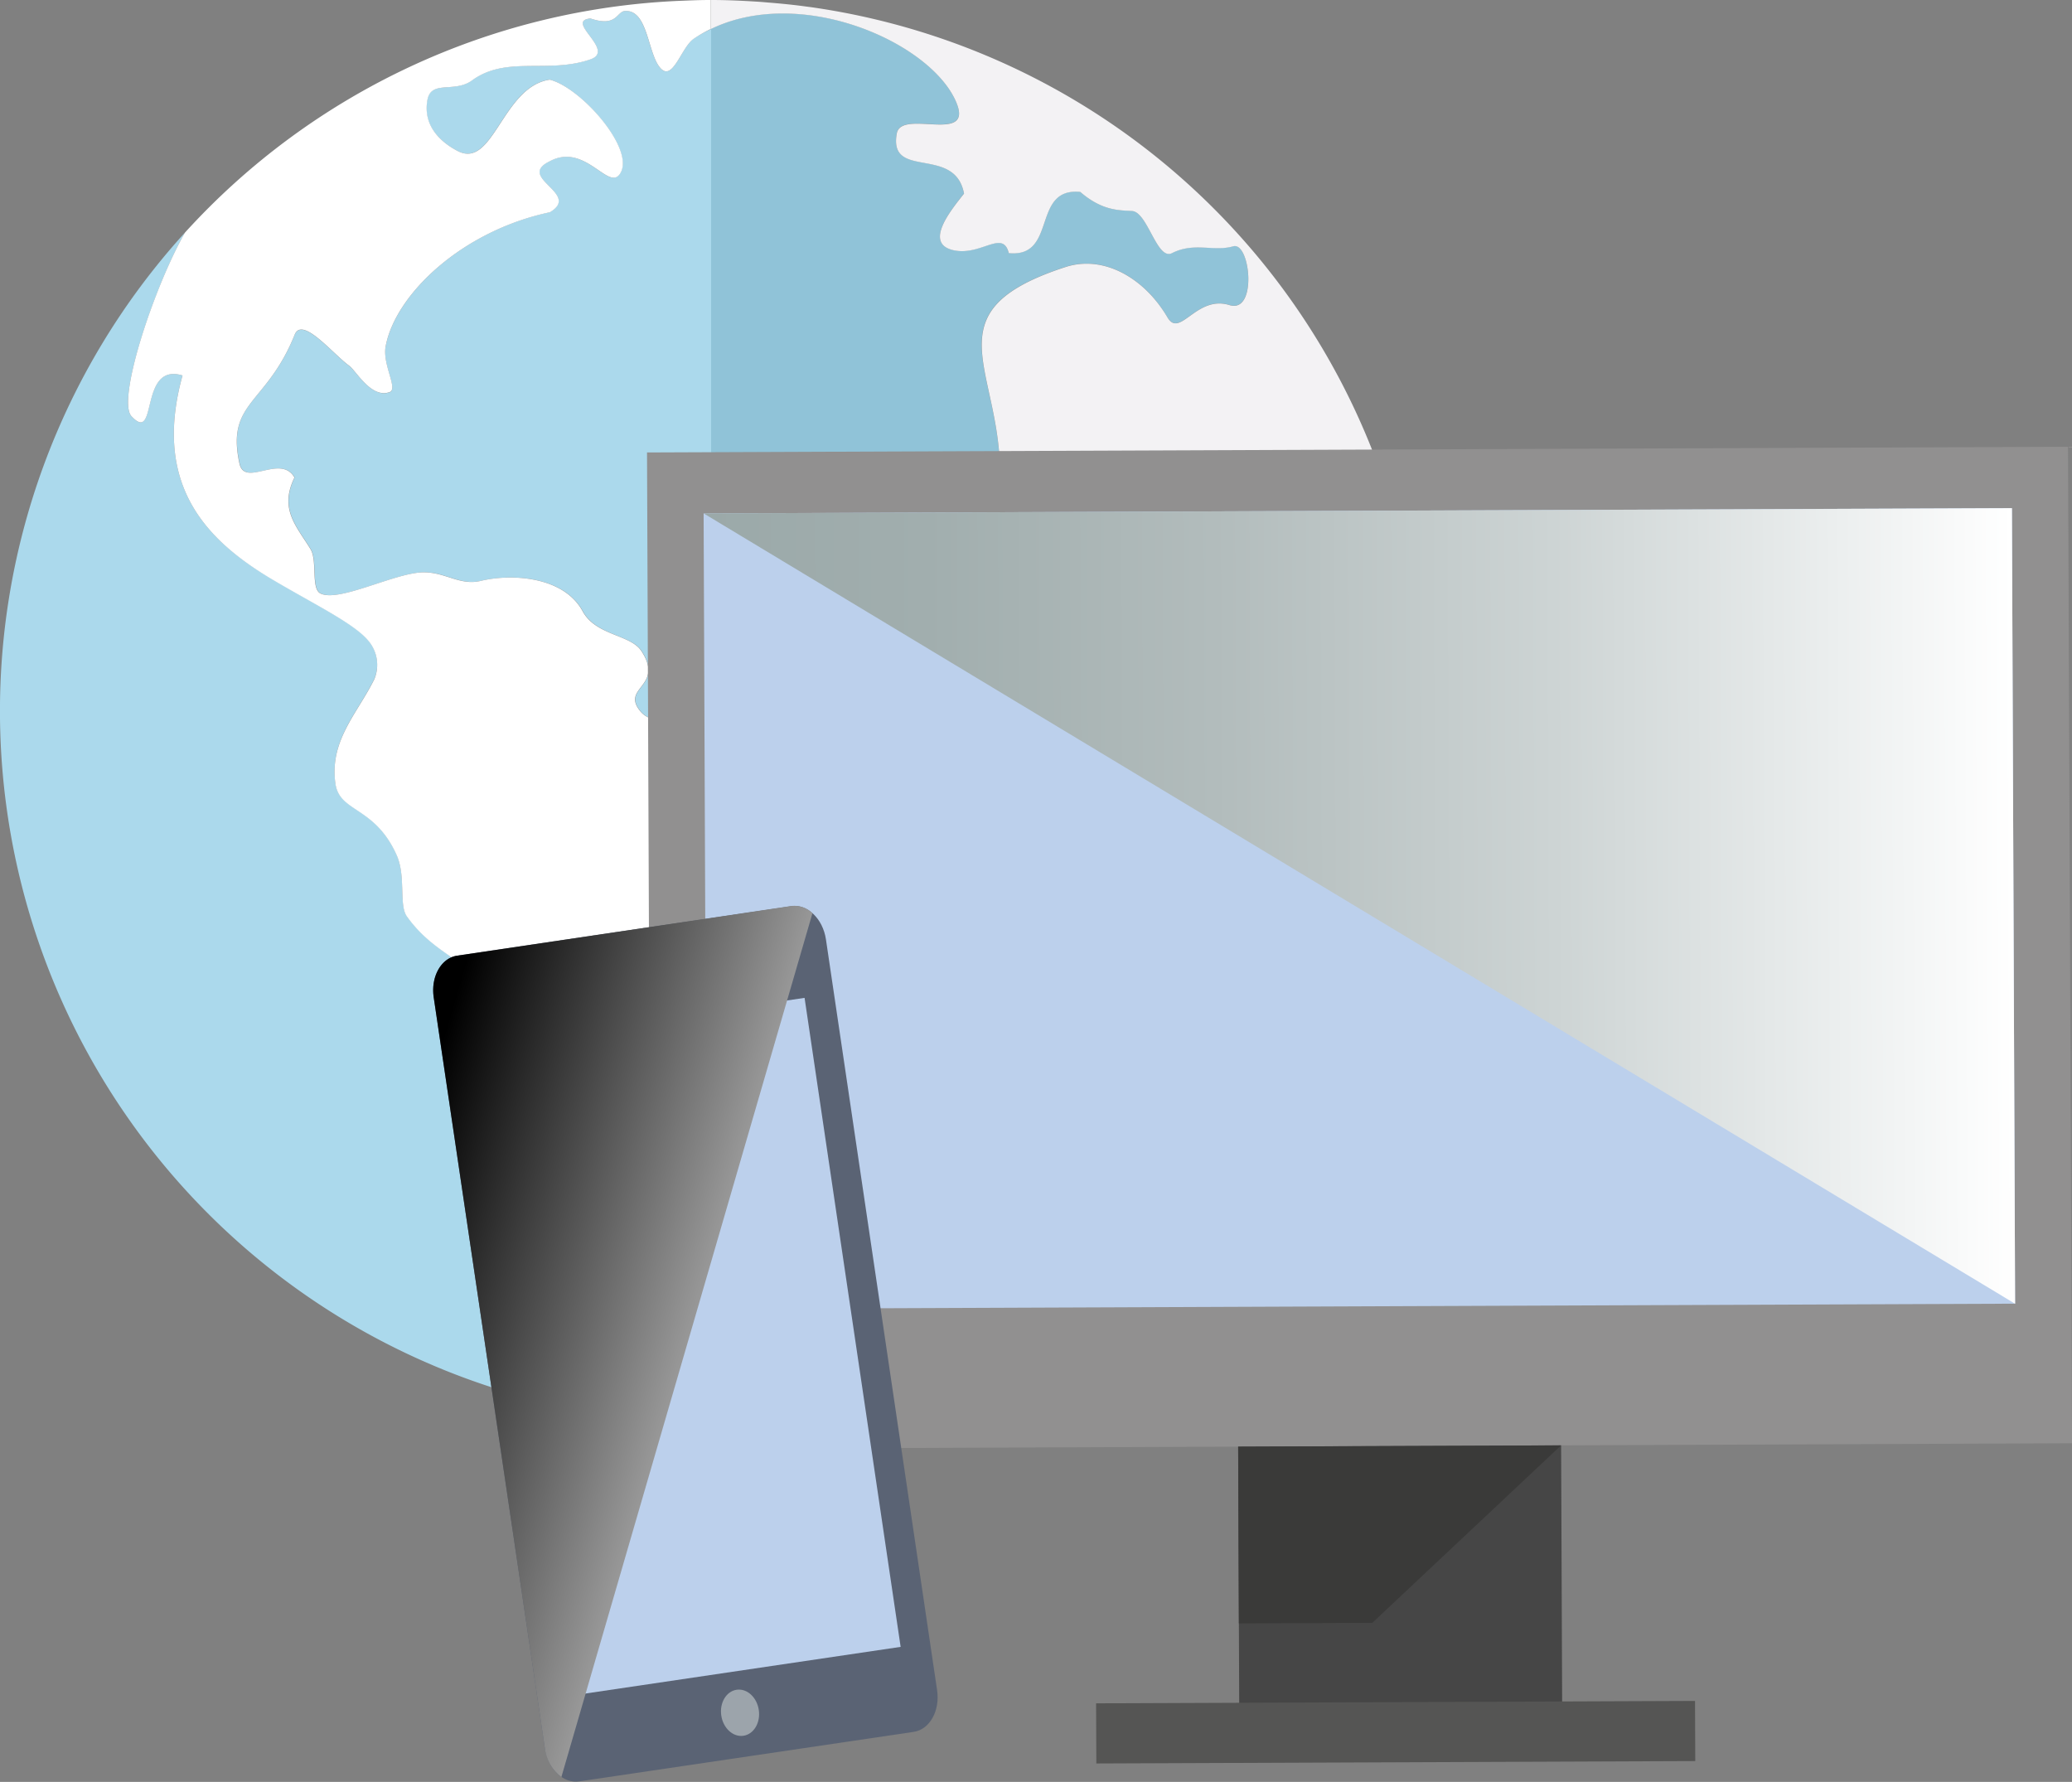 <svg xmlns="http://www.w3.org/2000/svg" xmlns:xlink="http://www.w3.org/1999/xlink" viewBox="0 0 376.88 324.1">
  <rect x="0" y="0" width="376.88" height="324.1" fill="#808080" stroke="none"/>
  <defs>
    <style>
      .cls-1 {
        isolation: isolate;
      }

      .cls-2 {
        fill: #90c3d8;
      }

      .cls-3 {
        fill: #f3f2f4;
      }

      .cls-4 {
        fill: #abd9ec;
      }

      .cls-5 {
        fill: #fff;
      }

      .cls-6 {
        fill: #464646;
      }

      .cls-7 {
        fill: #555554;
      }

      .cls-8 {
        fill: #919090;
      }

      .cls-9 {
        fill: #bcd0ec;
      }

      .cls-10 {
        fill: #3a3a39;
      }

      .cls-11, .cls-15 {
        mix-blend-mode: soft-light;
      }

      .cls-11 {
        fill: url(#linear-gradient);
      }

      .cls-12 {
        fill: #5a6374;
      }

      .cls-13 {
        fill: #9ca4ab;
      }

      .cls-14 {
        fill: #252a2f;
        opacity: 0.4;
      }

      .cls-15 {
        fill: url(#linear-gradient-2);
      }
    </style>
    <linearGradient id="linear-gradient" x1="139.46" y1="163.56" x2="377.42" y2="163.56" gradientTransform="translate(-11.83 2.72) rotate(-0.23)" gradientUnits="userSpaceOnUse">
      <stop offset="0" stop-color="#9ba9a9"/>
      <stop offset="0.17" stop-color="#a1aeae"/>
      <stop offset="0.39" stop-color="#b2bcbc"/>
      <stop offset="0.65" stop-color="#cdd4d4"/>
      <stop offset="0.92" stop-color="#f3f5f5"/>
      <stop offset="1" stop-color="#fff"/>
    </linearGradient>
    <linearGradient id="linear-gradient-2" x1="151.41" y1="263.58" x2="48.79" y2="205.31" gradientTransform="matrix(0.81, -0.12, 0.15, 0.99, 1.78, 20.55)" gradientUnits="userSpaceOnUse">
      <stop offset="0.03" stop-color="#fff"/>
      <stop offset="1"/>
    </linearGradient>
  </defs>
  <title>website-services</title>
  <g class="cls-1">
    <g id="Layer_2" data-name="Layer 2">
      <g id="Layer_1-2" data-name="Layer 1">
        <g>
          <g>
            <path class="cls-2" d="M222.42,201.86c-2-.48-6-7.07-2.7-12.9,5.79-10.29,7.21-23,7.83-28.15.51-4.22,3-8.82,1.28-12.67-2.36-5.18,3.75-11.93.55-15.8-3.44-4.15-.51-10.69-1.39-15.82-2.65-3.88-8,.15-12.13-2.51-4.5-2.89-10.1.68-15.7,2.51-9.57-2.22-8.78-13.18-14.2-19.55-1.4-1.64-7.1-.67-8.06-2.71-1.64-3.52,4.14-7.85,3.87-11.45-1.28-17.37-11.26-26.7,12-34.25,7-2.28,14.41,2,18.58,9.16,2.25,3.86,5.29-4.11,11.26-2.25,5.15,1.61,3.79-11.58.69-10.69-3.58,1-7.06-.82-11.13,1.24-2.75,1.4-4.42-7.49-7.27-7.66-2.43-.15-5.39,0-9.42-3.47-8.91-.88-4.07,12-13,11.13-1.07-4.39-5.1.59-10.07-.53-5.5-1.23-.31-7.41,1.93-10.3-1.66-8.85-13.78-2.39-12.23-10.94.85-4.62,14.55,2.3,10.62-6.11-5-10.7-28.14-20.76-44.41-12.89v125.8c4,1.4,8.24,4.71,11.52,4.9a10.64,10.64,0,0,1,9.24,6.53c3.15,7.34-1.21,15.29-3.69,22.66-1.12,3.33.6,7-.72,9.65-3.77,7.41-10.55,12.21-16.34,17.83v66a129.34,129.34,0,0,0,118.24-76.89c.13-.28.22-.57.35-.85C240.7,188.74,228.55,203.36,222.42,201.86Z"/>
            <path class="cls-3" d="M145.65,174.81c1.32-2.6-.4-6.32.72-9.65,2.48-7.37,6.84-15.32,3.69-22.66a10.64,10.64,0,0,0-9.24-6.53c-3.27-.19-7.52-3.5-11.52-4.9v61.57C135.1,187,141.88,182.22,145.65,174.81Z"/>
            <path class="cls-3" d="M258.62,129.31A129.32,129.32,0,0,0,147.49,1.3l-.78-.1c-2.29-.32-4.63-.55-7-.74C139,.4,138.24.33,137.49.29,134.8.12,132.09,0,129.33,0h0V5.27c16.27-7.87,39.41,2.19,44.41,12.89,3.93,8.42-9.77,1.49-10.62,6.11-1.56,8.55,10.57,2.08,12.23,10.94-2.25,2.88-7.44,9.06-1.93,10.3,5,1.12,9-3.86,10.07.53,8.91.88,4.07-12,13-11.13,4,3.44,7,3.32,9.42,3.47,2.84.17,4.52,9.06,7.27,7.66,4.07-2.06,7.54-.21,11.13-1.24,3.1-.89,4.46,12.3-.69,10.69-6-1.86-9,6.11-11.26,2.25-4.18-7.15-11.58-11.44-18.58-9.16-23.24,7.56-13.26,16.88-12,34.25.27,3.6-5.51,7.94-3.87,11.45,1,2,6.66,1.06,8.06,2.71,5.42,6.37,4.63,17.33,14.2,19.55,5.61-1.83,11.2-5.4,15.7-2.51,4.14,2.66,9.48-1.38,12.13,2.51.88,5.13-2.06,11.67,1.39,15.82,3.21,3.87-2.9,10.62-.55,15.8,1.76,3.84-.77,8.44-1.28,12.67-.62,5.16-2,17.86-7.83,28.15-3.27,5.82.74,12.42,2.7,12.9,6.13,1.5,18.28-13.12,25.48-21l0-.06A128.77,128.77,0,0,0,258.62,129.31Z"/>
            <path class="cls-4" d="M124.66,197.73c-3.09,4-2.54,10.91-6.92,14.18-4.9,3.67-2.49,8.43-3.65,12.51-.75,2.65-3.28,6.4-4.15,8.77-1.15,3.13-.72,4.76-2.41,7-3.74,4.95-13.28-5.41-12.79-10.62,1-10.38-8-17.8-5.31-29.91,1.45-6.51,1.48-12.7-.59-18.21-2.57-6.82-9.46-7.28-14.84-14.84-1.47-2.08-.13-7.27-1.85-11.13-4-8.93-10.38-7.73-11.14-13-1.11-7.81,3.94-12.66,7.08-19a6.8,6.8,0,0,0-1.17-7.09c-2.77-3.25-10.51-6.91-18.06-11.45C37.34,98,27.74,88,33.19,68.29c-8-2.43-4.43,12.63-9.28,7.42-2.72-2.92,4.12-23.5,9.71-33.37l-.14.14a129.32,129.32,0,0,0,95.82,216.15v-66A47.28,47.28,0,0,0,124.66,197.73Z"/>
            <path class="cls-4" d="M120.38,12.64C117.77,10.36,118,1.7,113.67,2c-1.54.11-1.43,3-6.28,1.36-4.79.45,4.66,5.79,0,7.42-7.71,2.69-15.3-.74-21.57,3.84-3.22,2.35-7.45-.14-8.11,3.58-.92,5.11,3.08,8,5.56,9.28,6.46,3.29,8.08-11.71,16.7-13,5.55,1.41,15.08,12.1,13,16.7-2,4.34-6.33-5.45-13-1.86-6.24,3,5.83,5.87,0,9.28C84,42,71.92,53.55,70.15,63c-.64,3.33,2.32,7.76.72,8.34-3.3,1.2-6.05-3.84-7.34-4.78-3-2.19-8.55-9.08-9.93-5.66C48.43,73.72,41.09,73,43.6,84.34c1,4.34,7.48-1.86,10,2.5-2.81,5.74.33,8.82,2.9,13,1.31,2.12.06,7.21,1.82,8.09,3.3,1.65,13.21-3.58,18.4-3.83,4.21-.2,6.86,2.48,10.79,1.54,5.64-1.36,15.07-.79,18.5,5.52,2.41,4.45,8.71,4.24,10.67,7.21,4.29,6.49-3.71,6.6-.22,10.93,2.29,2.83,6.05,1,9.89,1.11a9.91,9.91,0,0,1,3,.64V5.27A24.43,24.43,0,0,0,126.21,7C124,8.53,122.49,14.47,120.38,12.64Z"/>
            <path class="cls-5" d="M107.4,3.36C112.24,5,112.13,2.11,113.67,2c4.37-.3,4.1,8.35,6.71,10.63,2.11,1.84,3.63-4.11,5.82-5.59a24.43,24.43,0,0,1,3.1-1.78V0h-.2c-1.74,0-3.46.07-5.19.14A129,129,0,0,0,33.64,42.31l0,0C28,52.21,21.19,72.79,23.92,75.71c4.85,5.21,1.28-9.85,9.28-7.42C27.74,88,37.34,98,48.86,105c7.55,4.54,15.29,8.2,18.06,11.45a6.8,6.8,0,0,1,1.17,7.09c-3.14,6.32-8.19,11.17-7.08,19,.75,5.26,7.15,4.06,11.14,13,1.72,3.86.37,9.06,1.85,11.13,5.38,7.56,12.27,8,14.84,14.84,2.08,5.5,2,11.69.59,18.21-2.69,12.11,6.28,19.54,5.31,29.91-.48,5.21,9.05,15.56,12.79,10.62,1.68-2.24,1.25-3.86,2.41-7,.88-2.37,3.4-6.12,4.15-8.77,1.16-4.08-1.26-8.84,3.65-12.51,4.38-3.27,3.83-10.16,6.92-14.18a47.28,47.28,0,0,1,4.65-5.09V131.06a9.91,9.91,0,0,0-3-.64c-3.84-.1-7.61,1.72-9.89-1.11-3.5-4.34,4.5-4.44.22-10.93-2-3-8.26-2.75-10.67-7.21-3.42-6.31-12.85-6.88-18.5-5.52-3.93.95-6.58-1.73-10.79-1.54-5.2.25-15.11,5.48-18.4,3.83-1.76-.88-.51-6-1.82-8.09-2.57-4.18-5.71-7.27-2.9-13-2.52-4.36-9,1.84-10-2.5C41.09,73,48.43,73.72,53.6,60.87c1.38-3.42,6.92,3.47,9.93,5.66,1.28.94,4,6,7.34,4.78,1.6-.58-1.36-5-.72-8.34C71.92,53.55,84,42,100,38.61c5.83-3.4-6.24-6.28,0-9.28,6.66-3.59,11,6.19,13,1.86,2.09-4.6-7.44-15.29-13-16.7-8.62,1.28-10.24,16.28-16.7,13-2.48-1.27-6.47-4.16-5.56-9.28.66-3.73,4.89-1.23,8.11-3.58,6.27-4.58,13.86-1.15,21.57-3.84C112.06,9.15,102.61,3.81,107.4,3.36Z"/>
          </g>
          <g>
            <rect class="cls-6" x="225.08" y="144.04" width="58.74" height="174.38" transform="translate(-0.92 1.02) rotate(-0.23)"/>
            <rect class="cls-7" x="199.38" y="309.6" width="108.94" height="10.94" transform="translate(-1.25 1.01) rotate(-0.23)"/>
            <rect class="cls-8" x="118.04" y="81.78" width="258.47" height="181.25" transform="translate(-0.68 0.99) rotate(-0.23)"/>
            <rect class="cls-9" x="128.27" y="92.9" width="237.97" height="144.7" transform="translate(-0.66 0.99) rotate(-0.23)"/>
            <polygon class="cls-10" points="283.95 262.89 225.21 263.12 225.34 295.27 249.61 295.17 283.95 262.89"/>
            <polygon class="cls-11" points="127.99 93.38 366.53 237.13 365.95 92.43 127.99 93.38"/>
          </g>
          <g>
            <path class="cls-12" d="M143.95,164.82l-60.8,9c-2.91.43-4.82,3.83-4.26,7.59L99.11,318c.56,3.76,3.36,6.46,6.28,6l60.8-9c2.91-.43,4.82-3.83,4.26-7.59L150.23,170.85C149.67,167.1,146.86,164.39,143.95,164.82Z"/>
            <rect class="cls-9" x="94.1" y="185.35" width="61.31" height="119.33" transform="translate(-34.53 20.9) rotate(-8.42)"/>
            <path class="cls-13" d="M122.69,174.2l-16.47,2.44A2.76,2.76,0,0,0,107,182l16.47-2.44a2.76,2.76,0,0,0-.79-5.35Z"/>
            <ellipse class="cls-13" cx="134.6" cy="311.53" rx="3.45" ry="4.23" transform="translate(-44.16 23.06) rotate(-8.42)"/>
            <path class="cls-14" d="M121.36,175.21l-13.8,2a1.9,1.9,0,0,0,.56,3.75l13.8-2a1.9,1.9,0,0,0-.56-3.75Z"/>
            <path class="cls-15" d="M83.15,173.82c-2.91.43-4.82,3.83-4.26,7.59L99.11,318a7.65,7.65,0,0,0,3,5.21l45.67-157.12a4.78,4.78,0,0,0-3.87-1.3Z"/>
          </g>
        </g>
      </g>
    </g>
  </g>
</svg>
